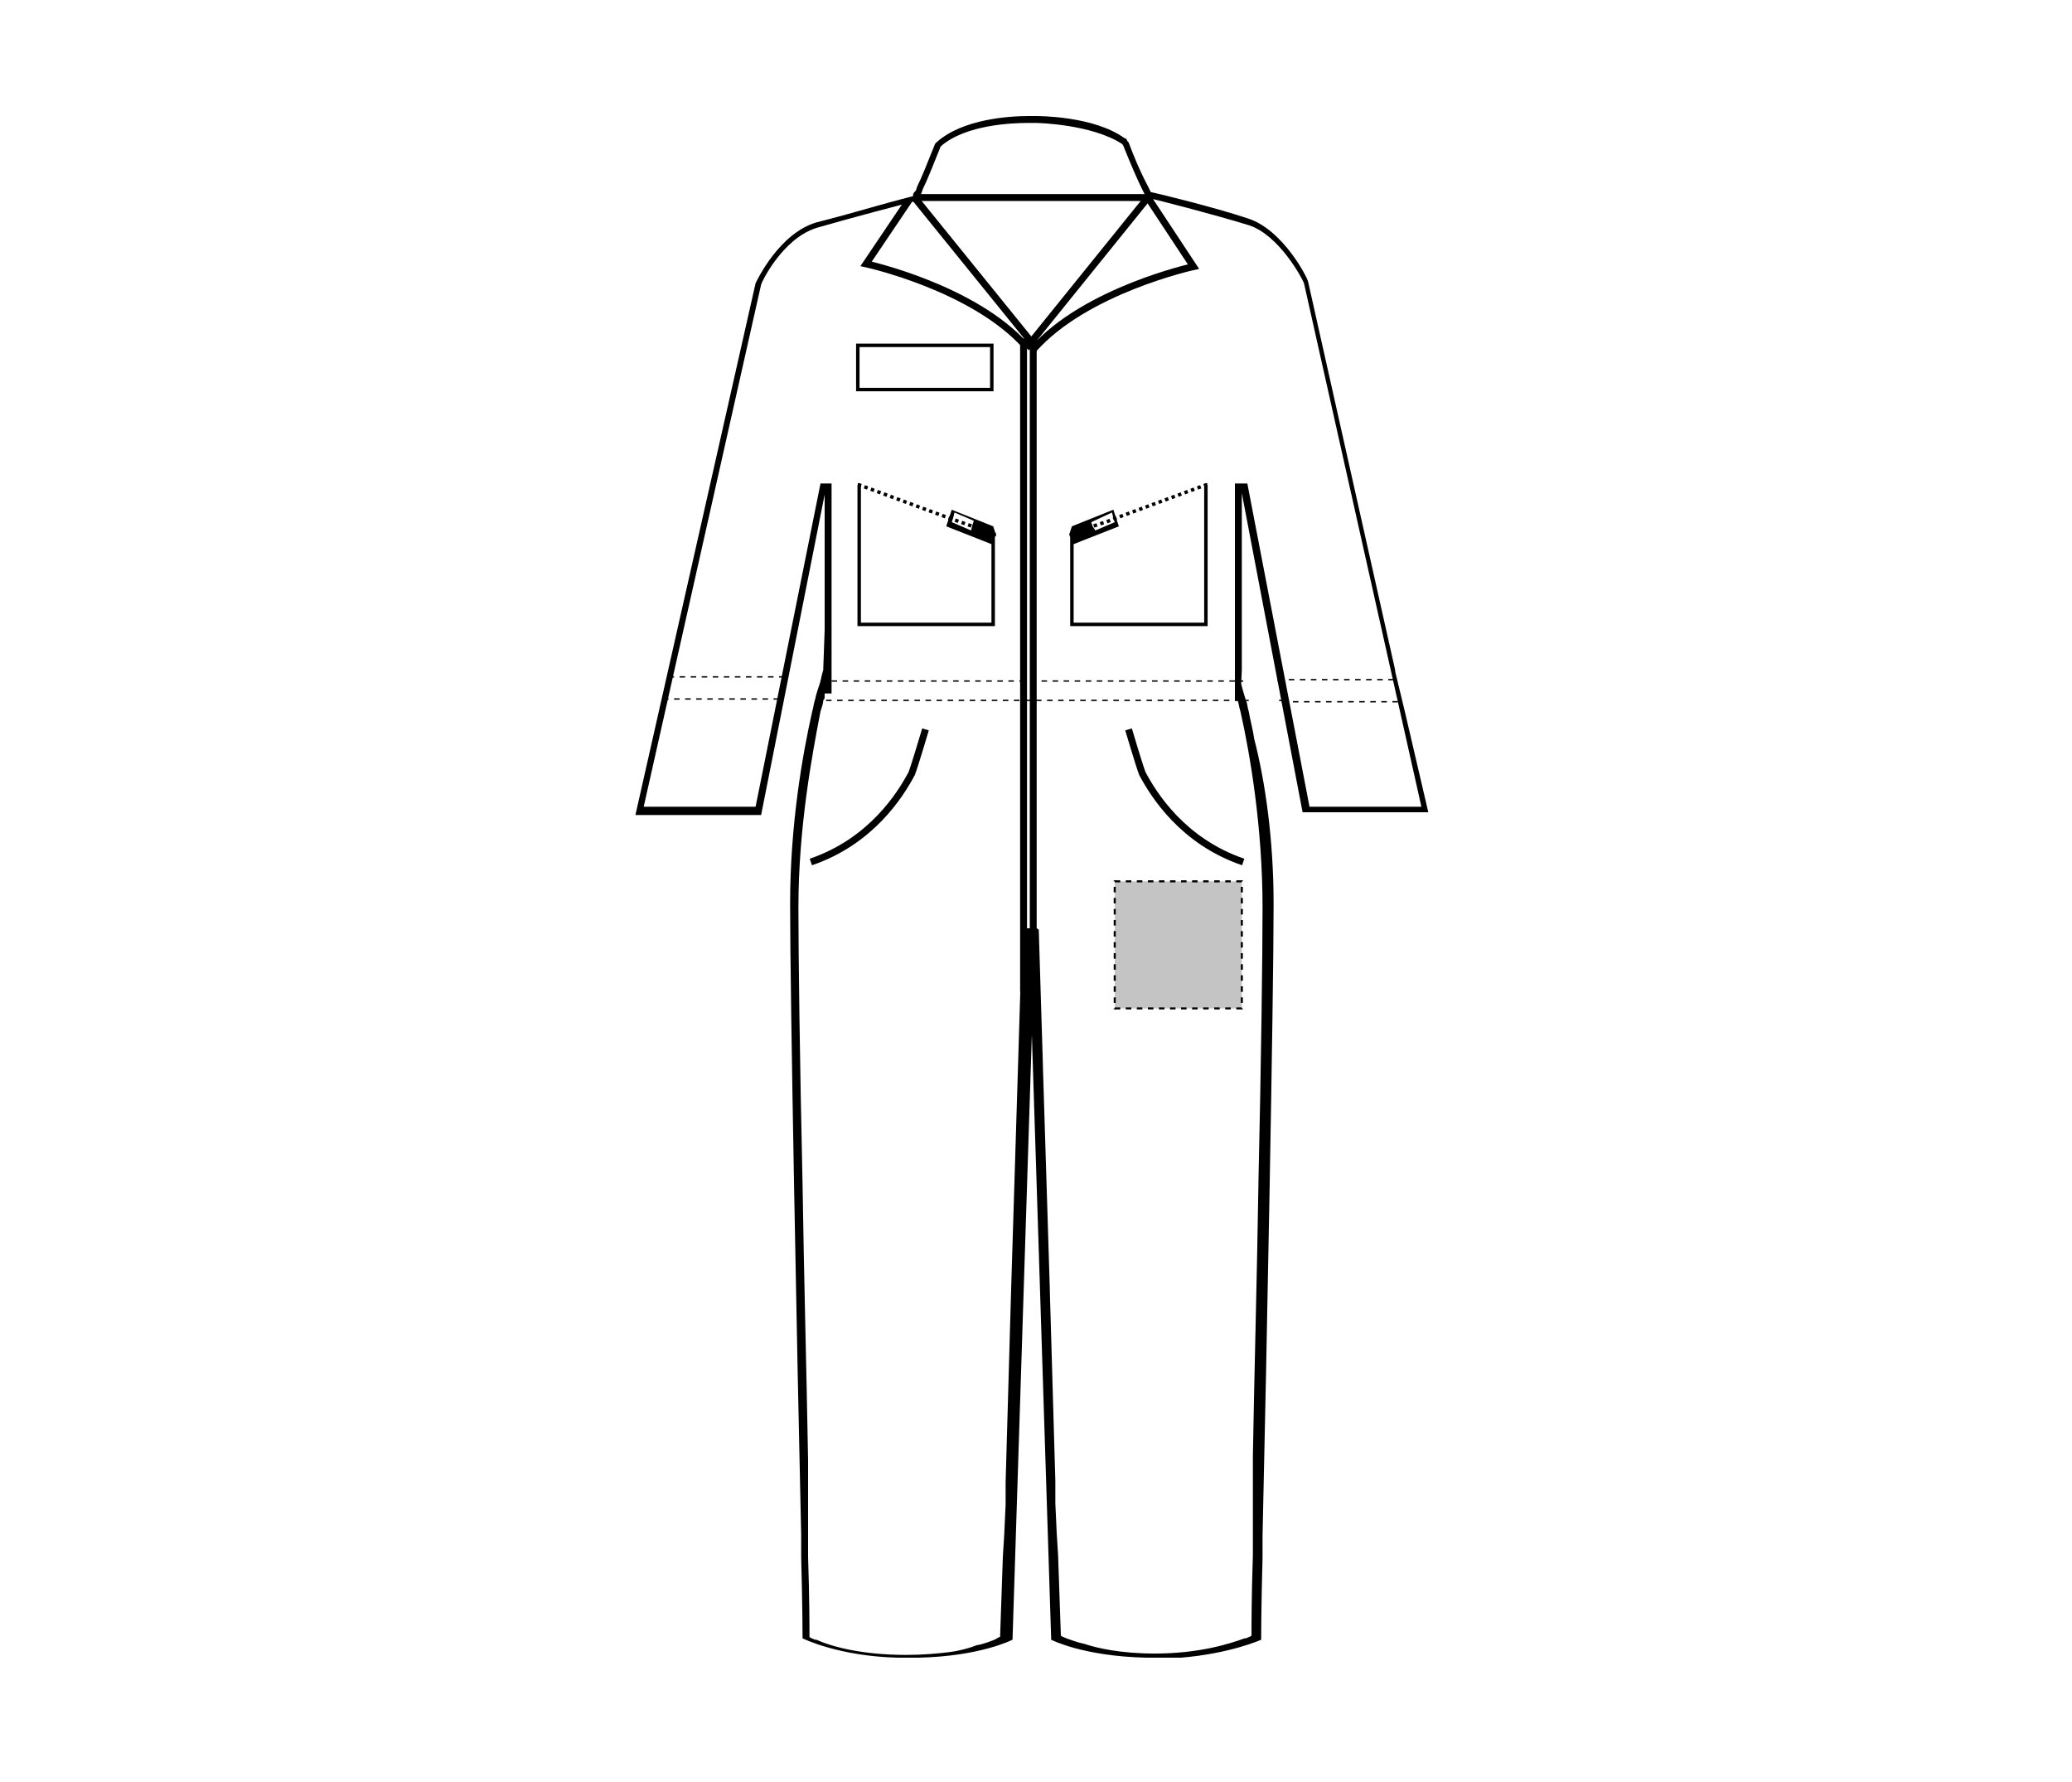<?xml version="1.0" encoding="UTF-8"?>
<svg xmlns="http://www.w3.org/2000/svg" xmlns:xlink="http://www.w3.org/1999/xlink" version="1.1" id="Layer_1" x="0px" y="0px" viewBox="0 0 150 129" style="enable-background:new 0 0 150 129;" xml:space="preserve">
<style type="text/css">
	.st0{display:none;}
	.st1{display:inline;fill:#FFFFFF;}
	.st2{display:inline;}
	.st3{display:inline;fill:none;stroke:#000000;stroke-width:0.15;}
	.st4{display:inline;fill:none;stroke:#000000;stroke-width:0.25;}
	.st5{display:none;fill:none;stroke:#000000;stroke-width:0.15;stroke-dasharray:0.4;}
	.st6{fill:none;stroke:#000000;stroke-width:0.1;stroke-dasharray:0.4;}
	.st7{fill:none;stroke:#000000;stroke-width:0.5;stroke-miterlimit:10;}
	.st8{fill:none;stroke:#000000;stroke-width:0.25;}
	.st9{fill:none;stroke:#000000;stroke-width:0.25;stroke-dasharray:0.25,0.25;}
	.st10{fill:none;stroke:#000000;stroke-width:0.5;}
	.st11{fill:#C4C4C4;stroke:#000000;stroke-width:0.15;stroke-dasharray:0.4;}
</style>
<g id="coverall-left-breast-garmentoutline" class="st0">
	<path class="st1" d="M76.3,80.3l-6.2-32.7h-0.5v22.1l-0.9-2l-1.2,2.6l-1.1-2.6l-1.1,2.6l-1.1-2.6l-1.1,2.6L62,67.7l-1.2,2.6   l-1.3-2.6l-1.1,2.6l-1.1-2.6l-1.1,2.6l-1.1-2.6L54,70.3l-1.1-2.6l-1.4,2.6l-1.2-2.6l-1.1,2.6l-1.1-2.6L47,70.3l-1.1-2.6l-1.1,2.6   l-1.1-2.6l-1.1,2.6l-1.1-2.6l-1.1,2.6l-1.1-2.6l-1.1,2.6l-1.7-2.6l-1.1,2.6l-1.1-2.6l-1.1,2.6l-1.1-2.6L31,70.3l-1.1-2.6l-1.4,2.6   l-0.9-2V47.6h-0.5l-6.2,32.7h-12l12-53.4c0,0,2.4-4.9,5.9-5.9c3.6-1.1,9.8-2.7,9.9-2.7h0.1l0.1-0.1c0,0,0.7-1.1,2.4-5.4   c2.7-2.1,7.6-2.3,9.1-2.3c0.2,0,0.4,0,0.4,0s0.1,0,0.4,0c1.5,0,6.4,0.2,9.1,2.3c1.5,4.2,2.1,5.3,2.2,5.3v0.1h0.1   c0.1,0,6.3,1.6,9.9,2.7c3.5,1.1,5.9,5.9,5.9,6l11.9,53.4H76.3L76.3,80.3z"></path>
	<path class="st2" d="M49,10.7c1.4,0,6.3,0.2,8.9,2.2c1.7,4.2,2.3,5.3,2.4,5.3l0.1,0.2l0.1,0.1c0.1,0,6.3,1.6,9.9,2.7   c3.2,1,5.5,5.3,5.7,5.8l11.8,53H76.5l-6.2-32.5l-1,0.1v21l-0.2-0.5l-0.5-1l-0.4,1l-0.7,1.5L66.8,68l-0.5-1l-0.5,1l-0.7,1.6L64.4,68   l-0.5-1l-0.5,1l-0.7,1.6L62,68l-0.5-1L61,68l-0.7,1.6L59.6,68l-0.5-1l-0.5,1l-0.7,1.6L57.2,68l-0.5-1l-0.5,1l-0.7,1.6L54.8,68   l-0.5-1l-0.5,1l-0.7,1.6L52.4,68l-0.5-1l-0.5,1l0.1,1.6L50.8,68l-0.5-1l-0.5,1l-0.7,1.6l-0.6-1.5l-0.5-1l-0.5,1l-0.7,1.6l-0.7-1.6   l-0.5-1l-0.5,1l-0.7,1.6l-0.7-1.6l-0.5-1l-0.5,1L42,69.7l-0.7-1.6l-0.5-1l-0.5,1l-0.7,1.6l-0.7-1.6l-0.5-1l-0.5,1l-0.7,1.6   l-0.7-1.6l-0.5-1l-0.5,1l-0.7,1.6l-0.7-1.6l-0.5-1l-0.5,1l-0.7,1.6l-0.7-1.6l-0.5-1l-0.5,1L30,69.7l-0.7-1.6l-0.5-1l-0.5,1l0.2,1.5   l-0.7-1.5V47.6l-1-0.1L20.7,80H9.3l11.8-53c0.3-0.5,2.5-4.8,5.7-5.8c3.6-1.1,9.8-2.7,9.9-2.7l0.2-0.1l0.1-0.2c0,0,0.7-1.1,2.4-5.3   c2.6-2,7.5-2.2,8.9-2.2c0.2,0,0.3,0,0.4,0C48.6,10.7,48.8,10.7,49,10.7 M49,10.2c-0.2,0-0.4,0-0.4,0s-0.1,0-0.4,0   c-1.4,0-6.5,0.2-9.3,2.4c-1.7,4.3-2.3,5.4-2.3,5.4s-6.3,1.6-9.9,2.7s-6.1,6.1-6.1,6.1l-12,53.7h12.5l6.2-32.9v20.6l1.2,2.7l1.1-2.6   l1.1,2.6l1.1-2.6l1.1,2.6l1.1-2.6l1.1,2.6l1.1-2.6l1.1,2.6l1.1-2.6l1.1,2.6l1.1-2.6l1.1,2.6l1.1-2.6l1.1,2.6l1.1-2.6l1.1,2.6   l1.1-2.6l1.1,2.6l1.1-2.6l1.2,2.6l1.1-2.6l1.1,2.6l1.1-2.6l1.1,2.6l1.1-2.6l1.1,2.6l1.1-2.6l1.1,2.6l1.2-2.6l1.1,2.6l1.1-2.6   l1.1,2.6l1.1-2.6l1.1,2.6l1.1-2.6l1.2,2.6V47.6l6.2,32.9h12.5l-12-53.7c0,0-2.4-5-6.1-6.1c-2.1-1.1-8.3-2.7-8.3-2.7   s-0.6-1.1-2.4-5.4C55.5,10.4,50.4,10.2,49,10.2L49,10.2z"></path>
	<rect x="30" y="41.7" class="st3" width="13.6" height="14.2"></rect>
	<line class="st3" x1="30" y1="46.2" x2="43.6" y2="46.2"></line>
	<rect x="53.5" y="41.7" class="st3" width="13.6" height="14.2"></rect>
	<line class="st3" x1="67.1" y1="46.2" x2="53.5" y2="46.2"></line>
	<path class="st4" d="M58.2,12.6c-0.8,2.4-2.4,8-9.7,8s-8.8-5.4-9.7-8"></path>
	<path class="st4" d="M60.6,18c-0.8,2.2-5,8.2-12.1,8.2s-11.3-5.7-12.1-8.1"></path>
	<line class="st4" x1="46.8" y1="70.8" x2="46.8" y2="26.1"></line>
	<line class="st4" x1="50.2" y1="68.3" x2="50.2" y2="26.1"></line>
</g>
<rect id="coverall-left-breast-garmentscreenbounds" x="53.6" y="27.4" class="st5" width="13.4" height="13.4"></rect>
<path class="st0" d="M83.7,119.9c-3.8,0-5.8-1-6.1-1.3l-2.4-50.8h-0.5l-1.5,50.7c-0.5,0.3-2.8,1.3-7,1.3c-4.1,0-6-1-6.5-1.3  l-1.8-52.3c0-0.1,0.5-13.4,2.7-16.6l0,0v-2.2l1.8,2l2-2.3l2,2.3l2-2.3l2,2.3l2-2.3l2,2.3l2-2.3l2,2.3l2-2.3l2,2.3l2-2.3l2,2.3l1.9-2  v2.2c0,0.1,2.3,7.9,2.3,16.9c0,8.7-0.9,49.4-1,52.2C90.2,118.9,87.7,119.9,83.7,119.9z"></path>
<g>
	<g>
		<g>
			<g>
				<polyline class="st6" points="92.5,49.3 92.6,49.3 92.7,49.3     "></polyline>
				<polyline class="st6" points="59.4,49.3 59.7,49.3 59.9,49.3 74.1,49.3 74.6,49.3 74.7,49.3 74.8,49.3 75.2,49.3 75.5,49.3       86.5,49.3 86.8,49.3 88.5,49.3 89.4,49.3 89.5,49.3 89.7,49.3 90,49.3     "></polyline>
				<polyline class="st6" points="92.6,50.7 92.7,50.7 92.8,50.7     "></polyline>
				<polyline class="st6" points="59,50.7 59.6,50.7 63.7,50.7 64.2,50.7 74.1,50.7 74.6,50.7 74.7,50.7 74.8,50.7 75.2,50.7       75.5,50.7 86.5,50.7 86.9,50.7 88.8,50.7 89.3,50.7 89.5,50.7 89.7,50.7 89.8,50.7 90.4,50.7     "></polyline>
			</g>
		</g>
		<g>
			<g>
				<polyline class="st6" points="48.4,49 48.4,49 52.2,49 52.3,49 55.6,49 56.8,49     "></polyline>
				<polyline class="st6" points="56.4,50.6 56.3,50.6 55.8,50.6 55.6,50.6 52.3,50.6 52.2,50.6 49.3,50.6 49.1,50.6 48.3,50.6       48,50.6 47.9,50.6     "></polyline>
			</g>
		</g>
		<g>
			<g>
				<polyline class="st6" points="100.9,49.2 100.8,49.2 99.7,49.2 97.7,49.2 97.6,49.2 93,49.2 92.5,49.2     "></polyline>
				<polyline class="st6" points="92.8,50.8 92.8,50.8 93.3,50.8 94.2,50.8 94.3,50.8 97.6,50.8 97.7,50.8 100.2,50.8 101.2,50.8       101.4,50.8     "></polyline>
			</g>
		</g>
	</g>
	<path d="M92.2,65.4v0.2c0,6.7-0.5,32.6-0.8,45.6v1.6c-0.1,3.6-0.1,5.9-0.1,5.9s-2.2,1-5.8,1.3H83c-4.6-0.1-6.9-1.3-6.9-1.3   l-1.4-43.8l-1.4,43.8c0,0-2.3,1.2-6.8,1.3H65c-4.3-0.1-6.9-1.4-6.9-1.4s0-2.3-0.1-5.9v-1.6c-0.3-13-0.8-38.9-0.8-45.6v-0.1   c0-5.7,0.9-10.8,1.6-13.9c0.1-0.3,0.1-0.6,0.2-0.8c0.1-0.6,0.3-1,0.4-1.4c0.1-0.5,0.2-0.8,0.2-0.8v-0.1l0.1-2.8v4   c0-0.1,0.1-0.1,0.1-0.2v0.3c0,0-0.1,0.1-0.1,0.2v0.5c0,0.1,0,0.2-0.1,0.3c0,0.2-0.1,0.5-0.2,0.8c-0.6,3.1-1.6,8.4-1.6,14.2   c0,3.3,0.1,11.2,0.3,20c0.1,6.8,0.3,14,0.4,20v7c0.1,3,0.1,5,0.1,5.8c0.1,0.1,0.2,0.1,0.4,0.2h0.1c1.1,0.5,3.3,1.1,6.5,1.1   c1.2,0,2.3-0.1,3.1-0.2c0.8-0.1,1.5-0.3,2-0.5c0.6-0.1,1-0.3,1.3-0.4c0.2-0.1,0.3-0.2,0.4-0.2l0.2-5.8l0.1-1.6l0.1-2.2v-1.6l0.4-14   l0.5-16.2l0.3-9.8c0-0.1,0.1-0.1,0.2-0.1h0.2c0.1,0,0.1,0,0.2,0H75c0.1,0,0.2,0.1,0.2,0.1l0.3,9.8v0.1L76,93.3v0.1l0.4,13.8v1.6   l0.1,2.2l0.1,1.6l0.2,5.8c0.1,0.1,0.2,0.1,0.4,0.2c0.3,0.1,0.8,0.3,1.3,0.4c0.9,0.3,2.6,0.7,5.1,0.7c3.2,0,5.4-0.7,6.5-1.1h0.1   c0.2-0.1,0.3-0.1,0.4-0.2c0-0.8,0-2.8,0.1-5.8v-7.2c0.1-5.9,0.3-13,0.4-19.6v-0.1c0.2-8.7,0.3-16.7,0.3-20c0-5.8-0.9-11.1-1.6-14.2   c-0.1-0.3-0.1-0.5-0.2-0.8c0-0.1,0-0.2-0.1-0.3v-0.5c0,0-0.1-0.1-0.1-0.2v-0.3c0,0.1,0.1,0.1,0.1,0.2v-4l0.1,2.8v0.1   c0,0,0.1,0.3,0.2,0.8c0.1,0.4,0.2,0.8,0.4,1.4c0.1,0.2,0.1,0.5,0.2,0.8c0.1,0.6,0.3,1.3,0.4,2C91.6,56.6,92.2,60.8,92.2,65.4z    M89.8,50.7h-0.4V35h0.9l4.5,23.4h8.1l-8.5-37.9c-0.1-0.3-1.8-3.5-4-4.2c-2.6-0.8-6.9-1.9-7-1.9h-0.2L83,14.3c0,0-0.5-0.8-1.7-3.8   l-0.1-0.1C79,9,75.2,8.9,75,8.9h-0.6c-1,0-4.5,0.1-6.3,1.7c-0.6,1.5-1,2.5-1.3,3.1L66.7,14c-0.1,0.1-0.1,0.2-0.2,0.3l-0.2,0.3h-0.2   c-0.4,0.1-4.6,1.2-7,1.9c-2.5,0.8-4,4-4,4.1l-8.5,37.8h8.1L59.4,35h0.8v15.2h-0.5v-0.5v-0.3V35.8L55.1,59H46l8.7-38.5   c0.1-0.2,1.7-3.6,4.4-4.4c1.2-0.3,3-0.8,4.4-1.2c1.4-0.4,2.6-0.7,2.6-0.7v-0.1c0-0.1,0.1-0.2,0.2-0.3l0.1-0.3   c0.3-0.6,0.7-1.6,1.3-3.1l0.1-0.1c1.9-1.7,5.3-1.9,6.7-1.9H75c0.2,0,4.2,0,6.4,1.6c0.1,0,0.2,0.1,0.2,0.2l0.1,0.1   c0.9,2.4,1.5,3.3,1.6,3.6c0.5,0.1,4.6,1.1,7,1.9c2.6,0.8,4.4,4.4,4.4,4.6l6.3,28.1v0.1l0,0l0.7,2.9l1.7,7.3h-9.1l-4.4-23.1v12.8   L89.8,50.7z"></path>
	<path class="st7" d="M81.7,52.8c0,0,0.8,2.7,1,3.2c0.8,1.5,2.9,4.9,7.3,6.4"></path>
	<path class="st7" d="M67,52.8c0,0-0.8,2.7-1,3.2c-0.8,1.5-2.9,4.9-7.3,6.4"></path>
	<g>
		<polyline class="st8" points="71.9,38.7 71.9,45.2 62.2,45.2 62.2,35.1   "></polyline>
		<polyline class="st9" points="62.1,35.1 62.2,35.1 68.7,37.5 69,37.6 70.4,38.1 71.9,38.7 72.1,38.7   "></polyline>
		<path d="M71.9,38.1l-3-1.2l-0.2,0.6l-0.2,0.6l3.3,1.3l0.1-0.3l0.2-0.4L71.9,38.1z M70.3,38.4l-1.4-0.6l0.1-0.3l0.1-0.4l1.4,0.6    L70.4,38L70.3,38.4z"></path>
	</g>
	<g>
		<polyline class="st8" points="77.6,38.7 77.6,45.2 87.3,45.2 87.3,35.1   "></polyline>
		<polyline class="st9" points="87.4,35.1 87.3,35.1 80.8,37.5 80.6,37.6 79.1,38.1 77.6,38.7 77.5,38.7   "></polyline>
		<path d="M77.6,38.1l3-1.2l0.2,0.6l0.2,0.6l-3.3,1.3l-0.1-0.3l-0.2-0.4L77.6,38.1z M79.3,38.4l1.4-0.6l-0.1-0.3l-0.1-0.4L79,37.8    l0.1,0.3L79.3,38.4z"></path>
	</g>
	<rect x="62.1" y="25" class="st8" width="9.7" height="3.2"></rect>
	<line class="st10" x1="74.1" y1="71.8" x2="74.1" y2="24.5"></line>
	<line class="st10" x1="74.8" y1="71.9" x2="74.8" y2="24.5"></line>
	<g>
		<path class="st10" d="M74.3,25.2l8.8-10.9l3.3,5c0,0-7.8,1.7-11.6,6"></path>
		<line class="st10" x1="66.2" y1="14.3" x2="83.1" y2="14.3"></line>
		<path class="st10" d="M65.8,14.5l-3.1,4.6c0,0,7.8,1.7,11.6,6"></path>
		<polyline class="st10" points="66.2,14.3 74.7,24.8 74.9,25   "></polyline>
	</g>
</g>
<rect id="jacket-left-breast-garmentscreenbounds" x="80.7" y="63.8" class="st11" width="9.2" height="9.2"></rect>
</svg>
